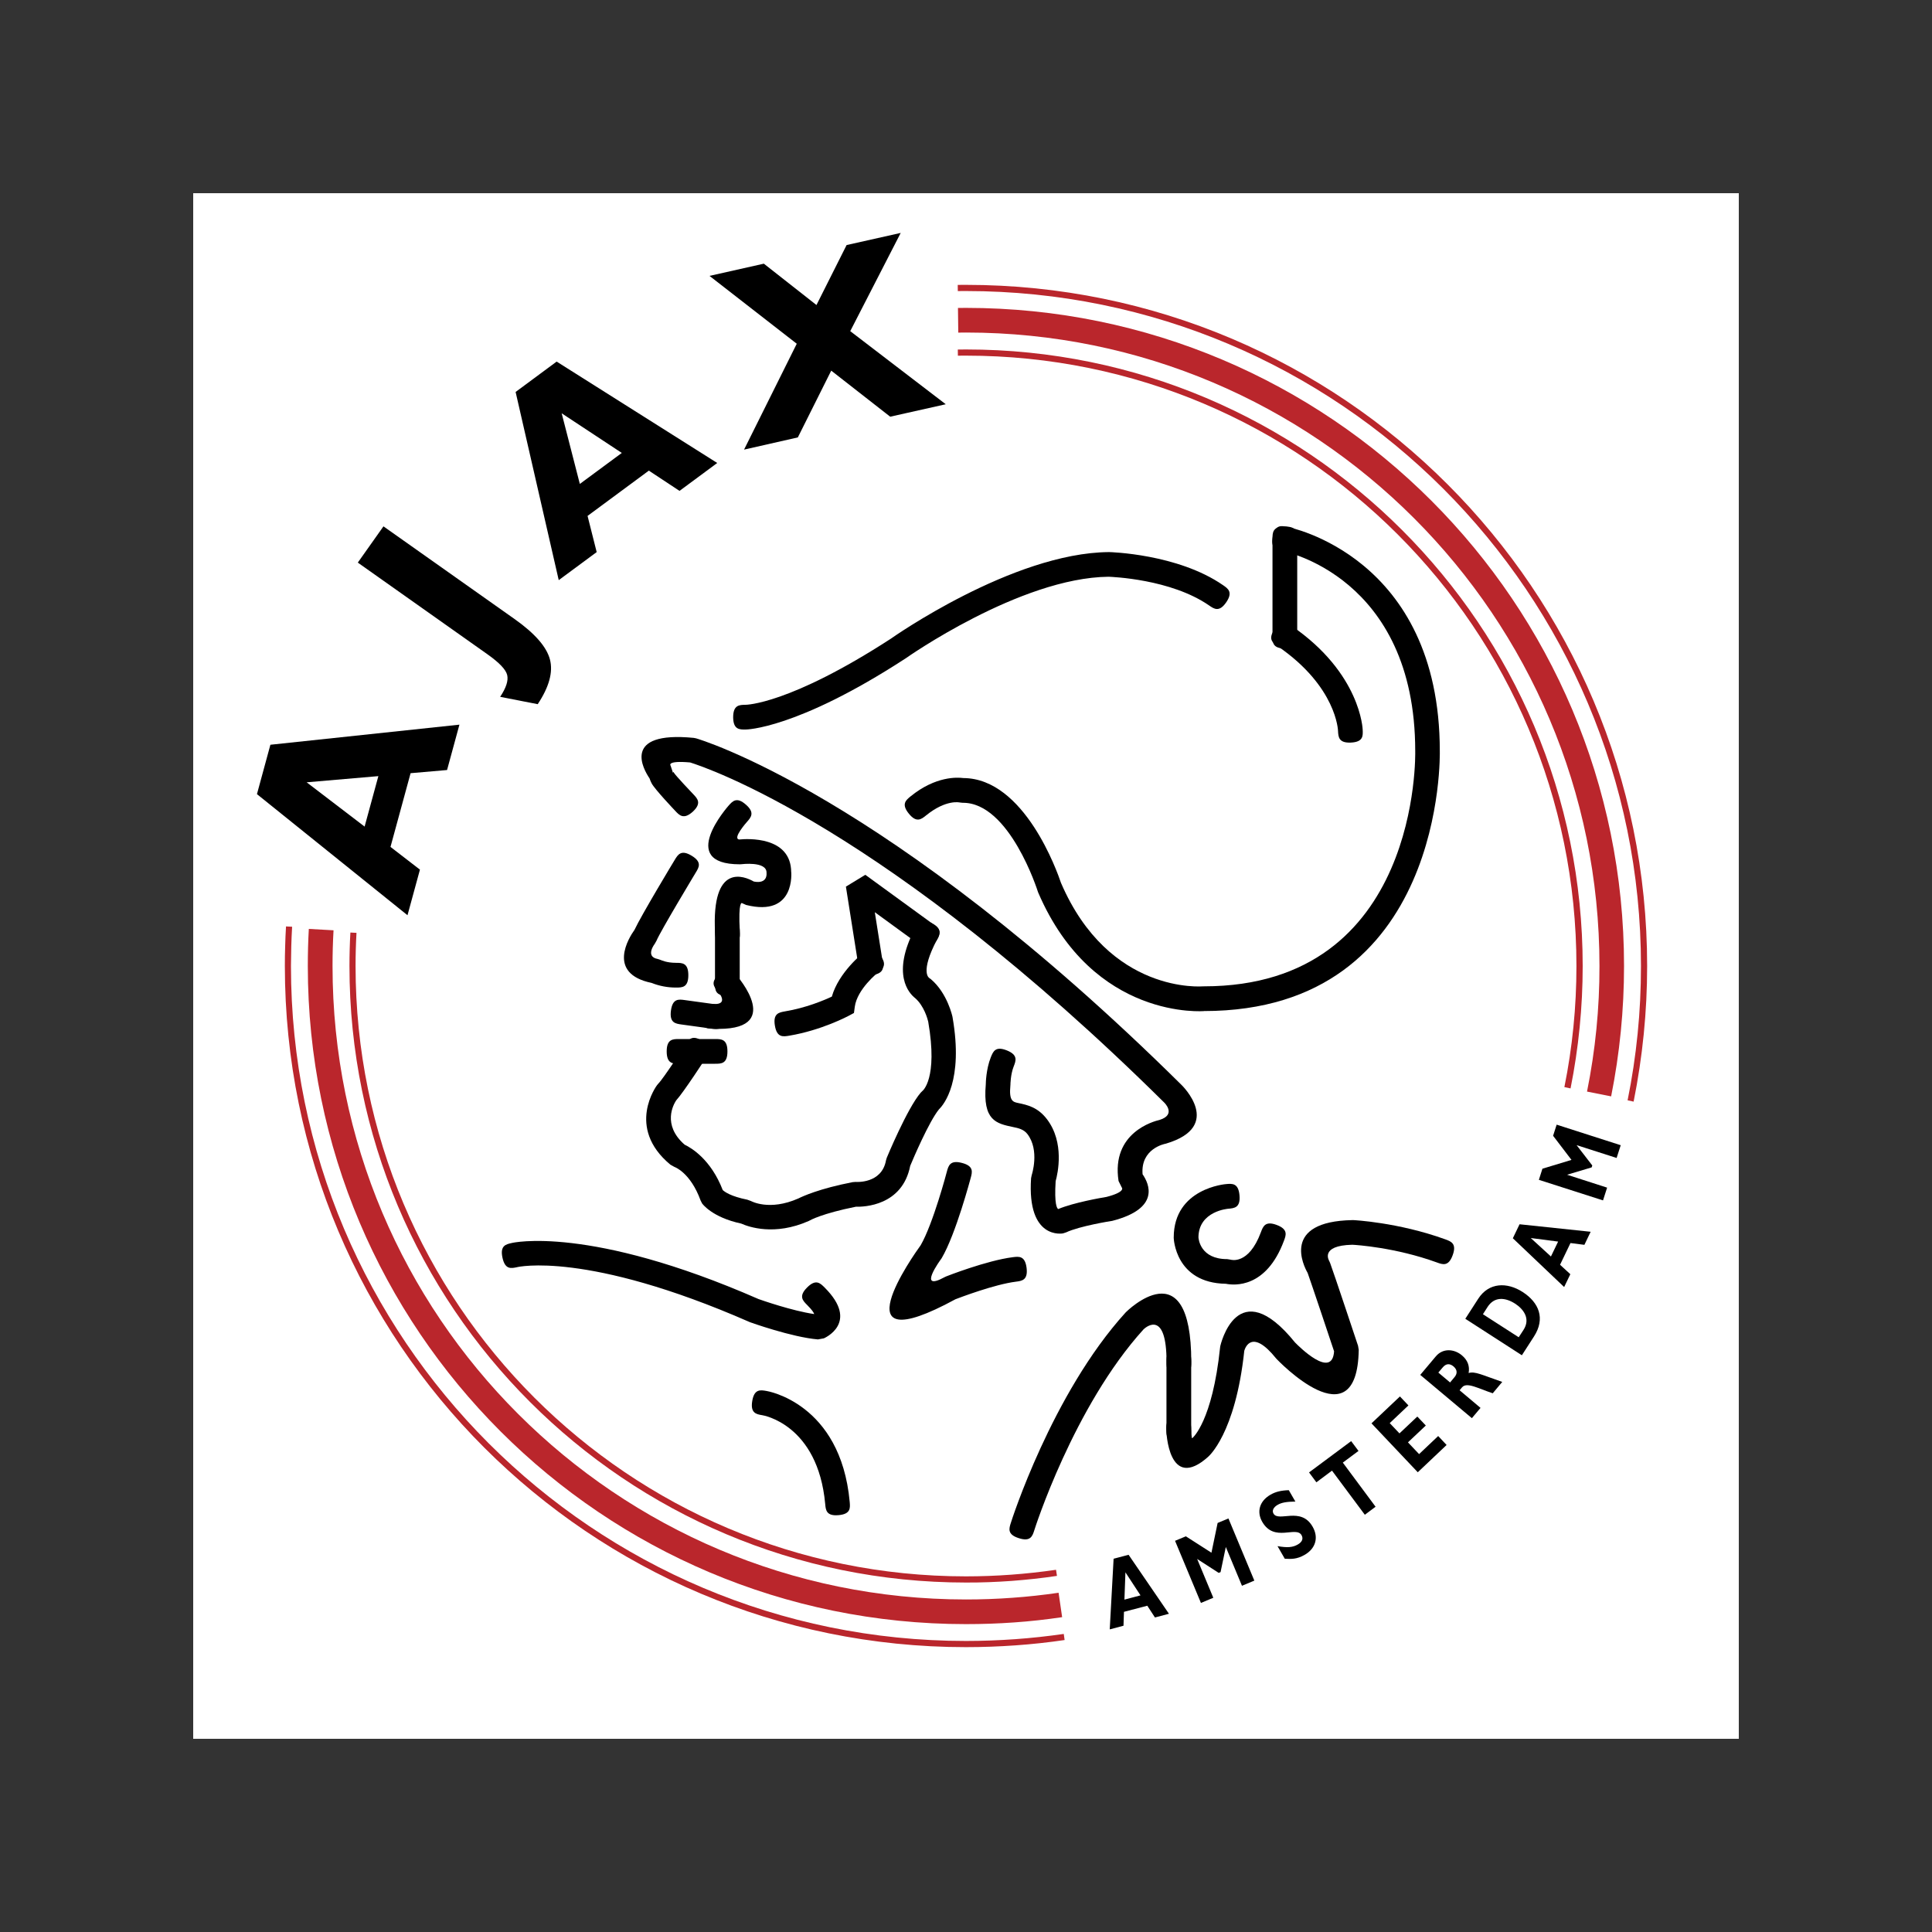 <?xml version="1.0" encoding="utf-8"?>
<!-- Generator: Adobe Illustrator 19.0.0, SVG Export Plug-In . SVG Version: 6.00 Build 0)  -->
<svg version="1.1" id="图层_1" xmlns="http://www.w3.org/2000/svg" xmlns:xlink="http://www.w3.org/1999/xlink" x="0px" y="0px"
	 width="2500px" height="2500px" viewBox="1090 -1200 2500 2500" style="enable-background:new 1090 -1200 2500 2500;"
	 xml:space="preserve">
<rect x="1090" y="-1200" width="2500" height="2500" fill="#333333" stroke="none"/>
<style type="text/css">
	.st0{fill:#FFFFFF;}
	.st1{fill:#BA262C;}
</style>
<g>
	<path class="st0" d="M1340-950h2000v2000H1340V-950z"/>
	<path class="st0" d="M2340,1020.6c536,0,970.6-434.6,970.6-970.6c0-536-434.6-970.6-970.6-970.6c-536,0-970.6,434.6-970.6,970.6
		S1804,1020.6,2340,1020.6L2340,1020.6z"/>
	<path class="st1" d="M3143.6,212.5c10.8-53.5,16.2-107.9,16.1-162.5c0-226.3-91.8-431.3-240.1-579.6
		c-148.3-148.3-353.2-240.1-579.6-240.1c-3.3,0-6.6,0-10,0.1l-0.4-31.9c3.4,0,6.8-0.1,10.3-0.1c235.2,0,448.1,95.3,602.2,249.4
		c154.1,154.1,249.4,367,249.4,602.2c0,56.7-5.6,113.2-16.7,168.7L3143.6,212.5z"/>
	<path class="st1" d="M3114.3,206.7c5.2-25.7,9.1-51.7,11.7-77.8c2.6-25.9,3.9-52.2,3.9-78.9c0-218.1-88.4-415.6-231.3-558.5
		c-142.9-142.9-340.4-231.3-558.5-231.3l-5.3,0c-1.7,0-3.5,0-5.3,0.1l-0.1-8c3.6,0,7.1-0.1,10.7-0.1c220.3,0,419.8,89.3,564.2,233.7
		c144.4,144.4,233.7,343.8,233.7,564.2c0,53.1-5.3,106.2-15.7,158.3L3114.3,206.7L3114.3,206.7z"/>
	<path class="st1" d="M3196.1,223.8c5.8-28.5,10.1-57.3,13-86.3c2.9-28.7,4.3-57.9,4.3-87.5c0-241.2-97.8-459.5-255.8-617.6
		c-158.1-158.1-376.4-255.8-617.6-255.8l-5.3,0c-1.7,0-3.5,0-5.3,0.1l-0.1-8l5.4-0.1l5.3,0c243.4,0,463.8,98.7,623.2,258.2
		c159.5,159.5,258.2,379.9,258.2,623.3c0,58.9-5.9,117.6-17.5,175.4L3196.1,223.8L3196.1,223.8z M1521.6,3.8
		c-0.9,15.4-1.3,30.8-1.3,46.2c0,226.3,91.7,431.3,240.1,579.6c148.3,148.3,353.3,240.1,579.6,240.1c19.9,0,40-0.7,60.2-2.2
		c19.9-1.4,39.8-3.6,59.6-6.5l4.6,31.6c-21,3.1-41.6,5.4-62,6.8c-20.8,1.5-41.6,2.2-62.5,2.2c-235.2,0-448.1-95.3-602.2-249.4
		c-154.1-154.1-249.4-367-249.4-602.2c0-16,0.4-32,1.3-48L1521.6,3.8L1521.6,3.8z"/>
	<path class="st1" d="M1551.3,7.1c-0.8,14.3-1.2,28.6-1.2,42.9c0,218.1,88.4,415.6,231.3,558.5s340.4,231.3,558.5,231.3
		c39,0,78-2.9,116.6-8.5l1.2,7.9c-19.4,2.9-39,5-58.6,6.5c-19.7,1.4-39.4,2.2-59.1,2.1c-220.3,0-419.8-89.3-564.2-233.7
		C1631.4,469.8,1542.2,270.3,1542.2,50c0-14.4,0.4-28.9,1.2-43.3L1551.3,7.1L1551.3,7.1z"/>
	<path class="st1" d="M1468-0.8c-1,16.9-1.4,33.9-1.5,50.8c0,241.2,97.8,459.5,255.8,617.6c158.1,158,376.4,255.8,617.6,255.8
		c21.3,0,42.5-0.8,63.6-2.3c21.1-1.5,42.1-3.8,63-6.8l1.1,7.9c-21.1,3.1-42.3,5.4-63.6,6.9c-21.3,1.5-42.7,2.3-64.1,2.3
		c-243.4,0-463.7-98.7-623.3-258.2C1557.2,513.8,1458.6,293.4,1458.6,50c0-8.6,0.1-17.2,0.4-25.6c0.2-8.7,0.6-17.2,1.1-25.6
		L1468-0.8L1468-0.8z"/>
	<path d="M2565.8,864.4l-20.8,5.5l1.3-35.3L2565.8,864.4L2565.8,864.4z M2550.4,811.9L2531,817l-5,91.4l17.8-4.7l0.6-18l30.2-7.9
		l9.9,15.2l18.1-4.8L2550.4,811.9L2550.4,811.9z M2665.6,770.7l14-5.8l33.5,80.4l-16,6.7l-20.9-50.2l-6.8,32.5l-2.4,1l-27.9-18
		l20.9,50.2l-16,6.7l-33.5-80.4l14-5.8l33.1,21.2L2665.6,770.7z M2766.2,743c-11.6,0.2-17.9,1.3-23,4.3c-5.4,3.1-7.5,7.5-5.3,11.3
		c6.6,11.4,35.5-9.5,50.6,16.9c8.4,14.5,3.4,28.5-10,36.3c-10.5,6.1-17.8,5.6-26,5.2l-9.4-16.3c12.8,2.2,19.6,1.7,26.2-2.1
		c5.8-3.3,7.4-7.6,4.9-12.1c-7.1-12.4-35.3,9.8-50.9-17.3c-7.5-13.1-3.4-26.9,10.6-35c6.7-3.9,13.9-5.6,23.8-5.9L2766.2,743
		L2766.2,743z M2847.9,677.5l-20.3,15.1l42.4,57.1l-13.9,10.4l-42.5-57.1l-20.2,15.1l-9.5-12.8l54.5-40.5L2847.9,677.5L2847.9,677.5
		z M2961.9,669.8l-37.3,35.3l-59.9-63.3l36.8-34.8l11,11.6l-24.2,22.9l12.6,13.3l23.1-21.8l11,11.6l-23.1,21.8l14.4,15.2l24.7-23.4
		L2961.9,669.8L2961.9,669.8z M2951.2,576.1l5.7-6.7c4.2-5,8.9-5.4,13.9-1.3c5.7,4.8,4.6,10,1.5,13.7l-5.9,7.1L2951.2,576.1
		L2951.2,576.1z M2927.8,579.1l66.8,56l11.2-13.3l-27.1-22.8l3.2-3.8c6.1-7.2,20.6,1.4,39.7,7.7l12.3-14.7
		c-25.9-8.9-35.5-14.1-43.5-11.5c1.6-9.1-1.3-16.7-8.7-22.9c-10-8.4-24.6-9.6-33.8,1.4L2927.8,579.1L2927.8,579.1z M3008.9,500.6
		l6-9.4c8.9-13.8,23-12.4,35.6-4.3c10.7,6.9,20.4,19.3,10.9,34l-6.2,9.5L3008.9,500.6L3008.9,500.6z M2986.1,506.5l73.2,47.2
		l15.6-24.2c15.1-23.4,6.5-44-14.5-57.6c-20.1-13-43.8-12.7-57.6,8.7L2986.1,506.5z M3106.2,406.6l-9.3,19.3l-26.1-23.9
		L3106.2,406.6L3106.2,406.6z M3056.3,384.2l-8.7,18.1l66.4,63.1l8-16.6l-13.3-12.2l13.5-28.1l18,2.3l8.1-16.9L3056.3,384.2
		L3056.3,384.2z M3099.7,269.7l4.6-14.4l82.9,26.6l-5.3,16.5l-51.8-16.6l20.3,26.3l-0.8,2.5l-31.8,9.5l51.8,16.7l-5.3,16.5l-83-26.6
		l4.6-14.4l37.6-11.4L3099.7,269.7L3099.7,269.7z M1486.8-187.7l92.8-8l-17.8,65.3L1486.8-187.7L1486.8-187.7z M1633.4-74.7
		l-38.1-29.4l26-95.4l47.2-4.1l16-58.7l-244.6,26l-17.4,63.9l194.8,156.7L1633.4-74.7L1633.4-74.7z M1737.2-298.3
		c7.8-11.7,10.8-21.1,9.1-28.2c-1.7-7.1-10.1-15.9-25.3-26.7l-168-118.8l33.2-46.9L1755.8-399c26.3,18.6,41.5,36,45.8,52.3
		c4.3,16.3-1,35.6-15.8,57.9L1737.2-298.3L1737.2-298.3z M1816.8-665.2l77.8,51.3l-54.3,40.1L1816.8-665.2L1816.8-665.2z
		 M1862.1-485.6l-11.8-46.8l79.3-58.6l39.7,26.2l48.8-36.1l-207.8-131.2l-53.1,39.3l55.8,243.5L1862.1-485.6L1862.1-485.6z
		 M2052.8-618.2l68.2-137L2008.1-843l70.3-15.8l68.1,53.5l39-77.6l70-15.7l-65.3,127.1l123.6,94.6l-71.9,16.1l-76.3-59.6l-43.2,86.4
		L2052.8-618.2L2052.8-618.2z"/>
	<path d="M2081.8,599.9c0.3,0,95.9,15.3,107.7,143.4c0.7,7.9,1.5,15.9-14.4,17.3c-15.8,1.4-16.6-6.5-17.3-14.5
		c-9.5-103.4-81.1-114.8-81.3-114.8c-7.9-1.3-15.7-2.7-13.1-18.4C2066,597.2,2073.9,598.5,2081.8,599.9L2081.8,599.9z M1752.4,408.4
		c0.3-0.1,99.2-23.7,319.2,72.6c3.7,1.3,43.2,15.2,72,19.4c-0.6-1.9-2.8-5.4-9.2-11.8c-5.6-5.6-11.3-11.3,0-22.6
		c11.3-11.3,16.9-5.7,22.6,0c46,45.9-0.8,65.7-0.9,65.8l-7.7,1.4c-33.7-2.8-87.8-22.2-88-22.3l-0.9-0.4
		c-210.8-92.3-300.1-70.9-300.3-70.8c-7.8,1.7-15.6,3.4-19-12.2C1736.8,411.8,1744.6,410.1,1752.4,408.4L1752.4,408.4z
		 M2346.1,324.2c-0.1,0.2-19.2,72.7-37.6,103.9l-0.9,1.3c-0.1,0.1-31.8,43.2,4.8,23.2l1.9-0.9c0.2-0.1,52.2-20.6,86.3-24.9
		c7.9-1,15.8-2,17.8,13.9c1.9,15.8-6,16.8-13.9,17.8c-27.8,3.5-72,20.4-78.1,22.7c-154.8,84.2-53.5-58.2-45.1-69.8
		c16.1-27.7,33.9-95,33.9-95.2c2.1-7.7,4.1-15.4,19.5-11.4C2350.2,308.8,2348.2,316.5,2346.1,324.2L2346.1,324.2z M2679.4,364.1
		c-0.1,0-38.3,2.9-38.6,36.9c0.1,2.4,2.5,28.3,37.2,28.3l4.4,0.7c0.1,0,23.2,7.6,39.2-35.5c2.8-7.5,5.6-15,20.5-9.4
		c14.9,5.6,12.1,13.1,9.3,20.5c-22.9,61.5-64.1,57.8-75.1,55.6c-65.7-1-67.5-59.1-67.5-59.3v-0.5c0-64.1,67.7-69.2,67.8-69.2
		c7.9-0.7,15.9-1.4,17.3,14.5C2695.3,362.7,2687.4,363.4,2679.4,364.1L2679.4,364.1z M2398.1,770.4c0.1-0.5,52.9-167,148.4-272
		l0.7-0.7c0.2-0.2,84.3-84.1,84.3,64.6c0,8,0,16-16,16c-16,0-16-8-16-16c0-66.6-25.6-46-29.6-42.3
		c-90.7,99.9-141.4,259.6-141.5,260.1c-2.4,7.6-4.9,15.2-20,10.3C2393.2,785.6,2395.6,778,2398.1,770.4z M2569.6,520.3l-0.2,0.2
		L2569.6,520.3z"/>
	<path d="M2631.4,562.4v87.8c0,8,0,16-16,16c-16,0-16-8-16-16v-87.8c0-8,0-16,16-16C2631.4,546.4,2631.4,554.4,2631.4,562.4z"/>
	<path d="M2631.4,649.7c0,0,0.4,12.1,1.3,11.3l0.4-0.3c0.1-0.1,25.7-21.2,35.7-117.2l0.3-1.9c0.1-0.3,21.8-96.9,96.7-4.4
		c4.9,5,48.1,48.2,50.5,11.4c-5.1-15.4-29.2-87.4-34.2-101.4c-5-8.7-34.8-66.7,58-68.4h1.1c0.2,0,58,2.8,119,24.9
		c7.5,2.7,15,5.5,9.6,20.4c-5.4,15-12.9,12.3-20.5,9.5c-53.4-19.4-104.5-22.7-109.5-22.9c-42.6,1-29.8,20.9-29.8,21l1.2,2.7
		c4.5,12,36,106.7,36.1,107l0.9,5.3c-2,121.6-105.7,12.4-106,12.1l-1-1.1c-31-38.5-39.8-14.3-41.1-9.8
		c-11.5,107.9-46.6,137-46.7,137.1l0.4-0.3c-52.3,47.1-54.6-33.7-54.6-34c-0.3-8-0.5-16,15.4-16.5
		C2630.9,633.8,2631.2,641.7,2631.4,649.7L2631.4,649.7z M2700.2,548.6L2700.2,548.6L2700.2,548.6z M1968.7,144.5h46.6
		c8,0,16,0,16,16s-8,16-16,16h-46.6c-8,0-16,0-16-16S1960.7,144.5,1968.7,144.5L1968.7,144.5z"/>
	<path d="M2003.3,169.1c-0.1,0.1-28.4,43.9-38.4,54.9c-3.3,5-18.4,31.5,11,57.2c9.2,4.4,34.1,19.4,49.3,58.7
		c2.4,2.3,10.4,8.2,31.8,12.5l4.7,1.7c0.1,0,23.6,13.4,61.4-3.3c5.4-2.7,26.9-12.7,70.2-21.1l4-0.3c0.1,0,33.7,2.8,39.2-28l1-3.3
		c0.1-0.2,26.3-63.7,43.9-84.2l2.1-2.1c0.1,0,20.5-15.5,7.6-89.8c-0.7-3-5.3-20.6-17.2-30.7l0.1,0.1c-7.5-5.9-31.1-30.7,0-90.1
		c3.7-7.1,7.4-14.1,21.6-6.8s10.4,14.4,6.8,21.5c-22.3,42.5-10.1,49.4-10,49.5l2.2,1.6c21.5,18.2,27.9,48.6,27.9,48.7l0.1,0.6
		c14.3,82.1-11.2,112.9-17.6,119.1c-13,16.1-33.3,63.7-37.2,73.1c-10.2,51.8-59.9,53.2-70.3,52.9c-43.7,8.7-59.5,17.6-59.5,17.7
		l-1.6,0.8c-44.2,19.5-77.7,7.6-87.3,3.3c-38-8.1-50.6-26-50.6-26.1l-1.9-3.7c-13.3-36.6-33.9-43.5-33.9-43.5l-5.2-2.9
		c-58.3-48.3-17.4-102.8-17.3-102.9l1.5-1.8c6.9-6.9,35.1-50.5,35.2-50.6c4.3-6.7,8.7-13.4,22-4.7S2007.7,162.4,2003.3,169.1
		L2003.3,169.1z M2291.1,122.4l0,0.2L2291.1,122.4z M2276,93L2276,93L2276,93z"/>
	<path d="M2278.7,21.7L2222-19.6l10,63.2c1.3,7.9,2.5,15.8-13.2,18.2c-15.7,2.4-17-5.4-18.2-13.3l-16-101.2l25.1-15.3l87.8,63.9
		c6.5,4.7,12.9,9.4,3.6,22.3C2291.7,31.1,2285.2,26.4,2278.7,21.7L2278.7,21.7z"/>
	<path d="M2226,58.6c-0.1,0-26.8,21.2-29.9,44.1l-1.1,8.1l-7.1,3.8c-0.1,0-34.3,18.5-76.8,25.6c-7.9,1.3-15.8,2.6-18.4-13.1
		c-2.6-15.7,5.3-17,13.1-18.4c27-4.5,49.9-14.1,60.6-19.1c8.9-31.5,40-56.1,40.1-56.2c6.3-4.9,12.6-9.8,22.4,2.7
		C2238.6,48.7,2232.3,53.6,2226,58.6L2226,58.6z M1990.3-70.9c-0.1,0.2-46,76.3-50.8,88.2l-2.2,3.9c0,0-13,16.6,3.7,19.7l4.2,1.4
		c0,0,7.3,3.6,19.5,3.6c8,0,16,0,16,16c0,16-8,16-16,16c-10.8,0-21.5-2-31.5-6c-58.8-12.2-29.1-59-22.2-68.6
		c8.8-18.9,51.9-90.4,52.1-90.6c4.1-6.8,8.2-13.7,21.9-5.4C1998.6-84.5,1994.5-77.7,1990.3-70.9z M1931,70.9L1931,70.9L1931,70.9z
		 M2056.5-136.4c-0.1,0.1-19.5,21.9-9.8,22.7c9.6-1,67.1-4.7,67.1,42.6v-1.3c0,0.2,6.3,59.6-58.4,43.4l-5.3-2.4c0,0-5-3.6-2.8,36.7
		c0.4,8,0.9,15.9-15.1,16.8c-16,0.8-16.4-7.2-16.9-15.1c-5-91.6,38.2-73.1,50.1-66.3c18,3.5,16.5-10.3,16.5-10.3v-1.3
		c0-15-32.6-10.8-32.7-10.8l-1.9,0.1c-82.2,0-14.8-75.5-14.6-75.8c5.3-6,10.6-11.9,22.5-1.4C2067.1-148.4,2061.8-142.4,2056.5-136.4
		z"/>
	<path d="M2047.2,6.1v66.5c0,8,0,16-16,16c-16,0-16-8-16-16V6.1c0-8,0-16,16-16C2047.2-9.9,2047.2-1.9,2047.2,6.1z"/>
	<path d="M2043.2,62.2c0.2,0.2,64.8,73.4-31.3,69c-8-0.4-15.9-0.7-15.3-16.7s8.7-15.6,16.6-15.3c21,1,6-16.1,6-16.1
		c-5.3-6-10.5-12,1.4-22.5C2032.7,50.1,2038,56.2,2043.2,62.2L2043.2,62.2z"/>
	<path d="M2010.5,131l-38.6-5.3c-7.9-1.1-15.8-2.2-13.7-18c2.1-15.8,10-14.7,17.9-13.6l38.6,5.3c7.9,1.1,15.8,2.2,13.7,18
		C2026.3,133.2,2018.4,132.1,2010.5,131L2010.5,131z M1963.8-150.7c-0.1-0.1-26.8-28.2-30.6-35.7c-1.1-2.1-2-4.2-2.7-6.4
		c-7.8-11.4-36.8-61.5,57.1-52.4l3.1,0.6c0.7,0.2,246,70.3,628.2,448.5l-0.1-0.1c0.2,0.2,55.6,53.5-19.9,76l-1.2,0.3
		c-0.1,0-32,6-29.2,39.4c8.4,12.1,23.4,44.2-39.3,60.3l-1.3,0.2c-0.1,0-40.7,6.4-58.4,14.7l-4,1.3c-0.1,0-46.7,9.1-41.3-71.4
		l0.8-3.9c0-0.1,10.7-32-5.5-53.2c-4.7-6.2-12-7.8-18.5-9.1c-21.9-4.6-39.5-8.3-35.4-55.2c0-1.4,0.3-19.5,6.5-35.1
		c3-7.4,5.9-14.8,20.7-8.9c14.8,5.9,11.8,13.4,8.9,20.8c-4.1,10.4-4.2,23.3-4.2,23.4l-0.1,1.5c-1.9,19.9,3.5,21,10.1,22.4
		c12,2.5,25.4,5.4,37.3,21c22.9,30.1,14,70,11.2,80.1c-1.9,30.1,1.8,35.3,3.3,36.1c21-8.7,56.5-14.7,62.5-15.7
		c25.2-6.5,19.9-12.1,19.8-12.1l-4.2-8.5c-9.7-62.8,45.9-77.4,53-79c22.3-6.9,6.3-22.3,6.2-22.4l-0.1-0.1
		c-360.8-357-594.2-434.1-613.5-440.1c-30.8-2.7-25.3,4-25.3,4l3.2,9.6c0,0,0-2.4,1-0.5c1.5,3.1,25.2,28.1,25.3,28.1
		c5.5,5.8,10.9,11.6-0.7,22.5C1974.7-139.1,1969.2-144.9,1963.8-150.7z M1928.8-200.2C1928.8-200.2,1928.8-200.2,1928.8-200.2z
		 M2054.7-288c0.2,0,56.4,0,189.1-86.2l-0.5,0.3c0.4-0.3,156.8-110.7,281.5-111.7h0.5c0.3,0,88.5,2.1,147.3,42.8
		c6.6,4.5,13.1,9.1,4.1,22.2s-15.6,8.6-22.2,4c-49.7-34.3-126.2-36.9-130-37.1c-114.8,1.2-262.6,105.6-263,105.9l-0.5,0.3
		c-140.7,91.4-205.9,91.5-206.1,91.5c-8,0.1-16,0.2-16.2-15.8C2038.7-287.8,2046.7-287.9,2054.7-288L2054.7-288z M2821.4-254.3
		c0-0.2-1.7-57.1-77.9-109.4c-6.6-4.5-13.2-9-4.2-22.2c9-13.2,15.6-8.6,22.2-4.1c89.5,61.5,91.8,134,91.8,134.2
		c0.4,8,0.8,15.9-15.2,16.7C2822.2-238.4,2821.8-246.4,2821.4-254.3L2821.4-254.3z"/>
	<path d="M2736.6-376.9v-125.8c0-8,0-16,16-16c16,0,16,8,16,16v125.8c0,8,0,16-16,16C2736.6-360.9,2736.6-368.9,2736.6-376.9z"/>
	<path d="M2755.7-518.2c0.6,0.1,197.4,37.4,197.4,290.1v-0.2c0,1,8.4,336.6-305.4,336.6h1.2c-0.4,0-144,12.9-215.5-153.4l-0.5-1.4
		c-0.1-0.3-36.5-115.5-97.4-114.7l-3.6-0.4c-0.1,0-17.6-4.3-43.5,16.7c-6.2,5-12.4,10.1-22.4-2.3c-10-12.3-3.8-17.4,2.4-22.4
		c32.4-26.3,60.5-24.6,68.2-23.6c79.2,0.4,121.8,122.2,126.3,135.6c62.3,144.8,183.3,133.9,183.7,133.9h1.2
		c281.1,0,273.5-303.4,273.5-304.2v-0.2c0-226.4-171.4-258.8-171.9-258.9c-7.8-1.6-15.6-3.2-12.4-18.8S2747.9-519.8,2755.7-518.2
		L2755.7-518.2z M2463.2-56.5l0,0.2L2463.2-56.5z"/>
</g>
</svg>
